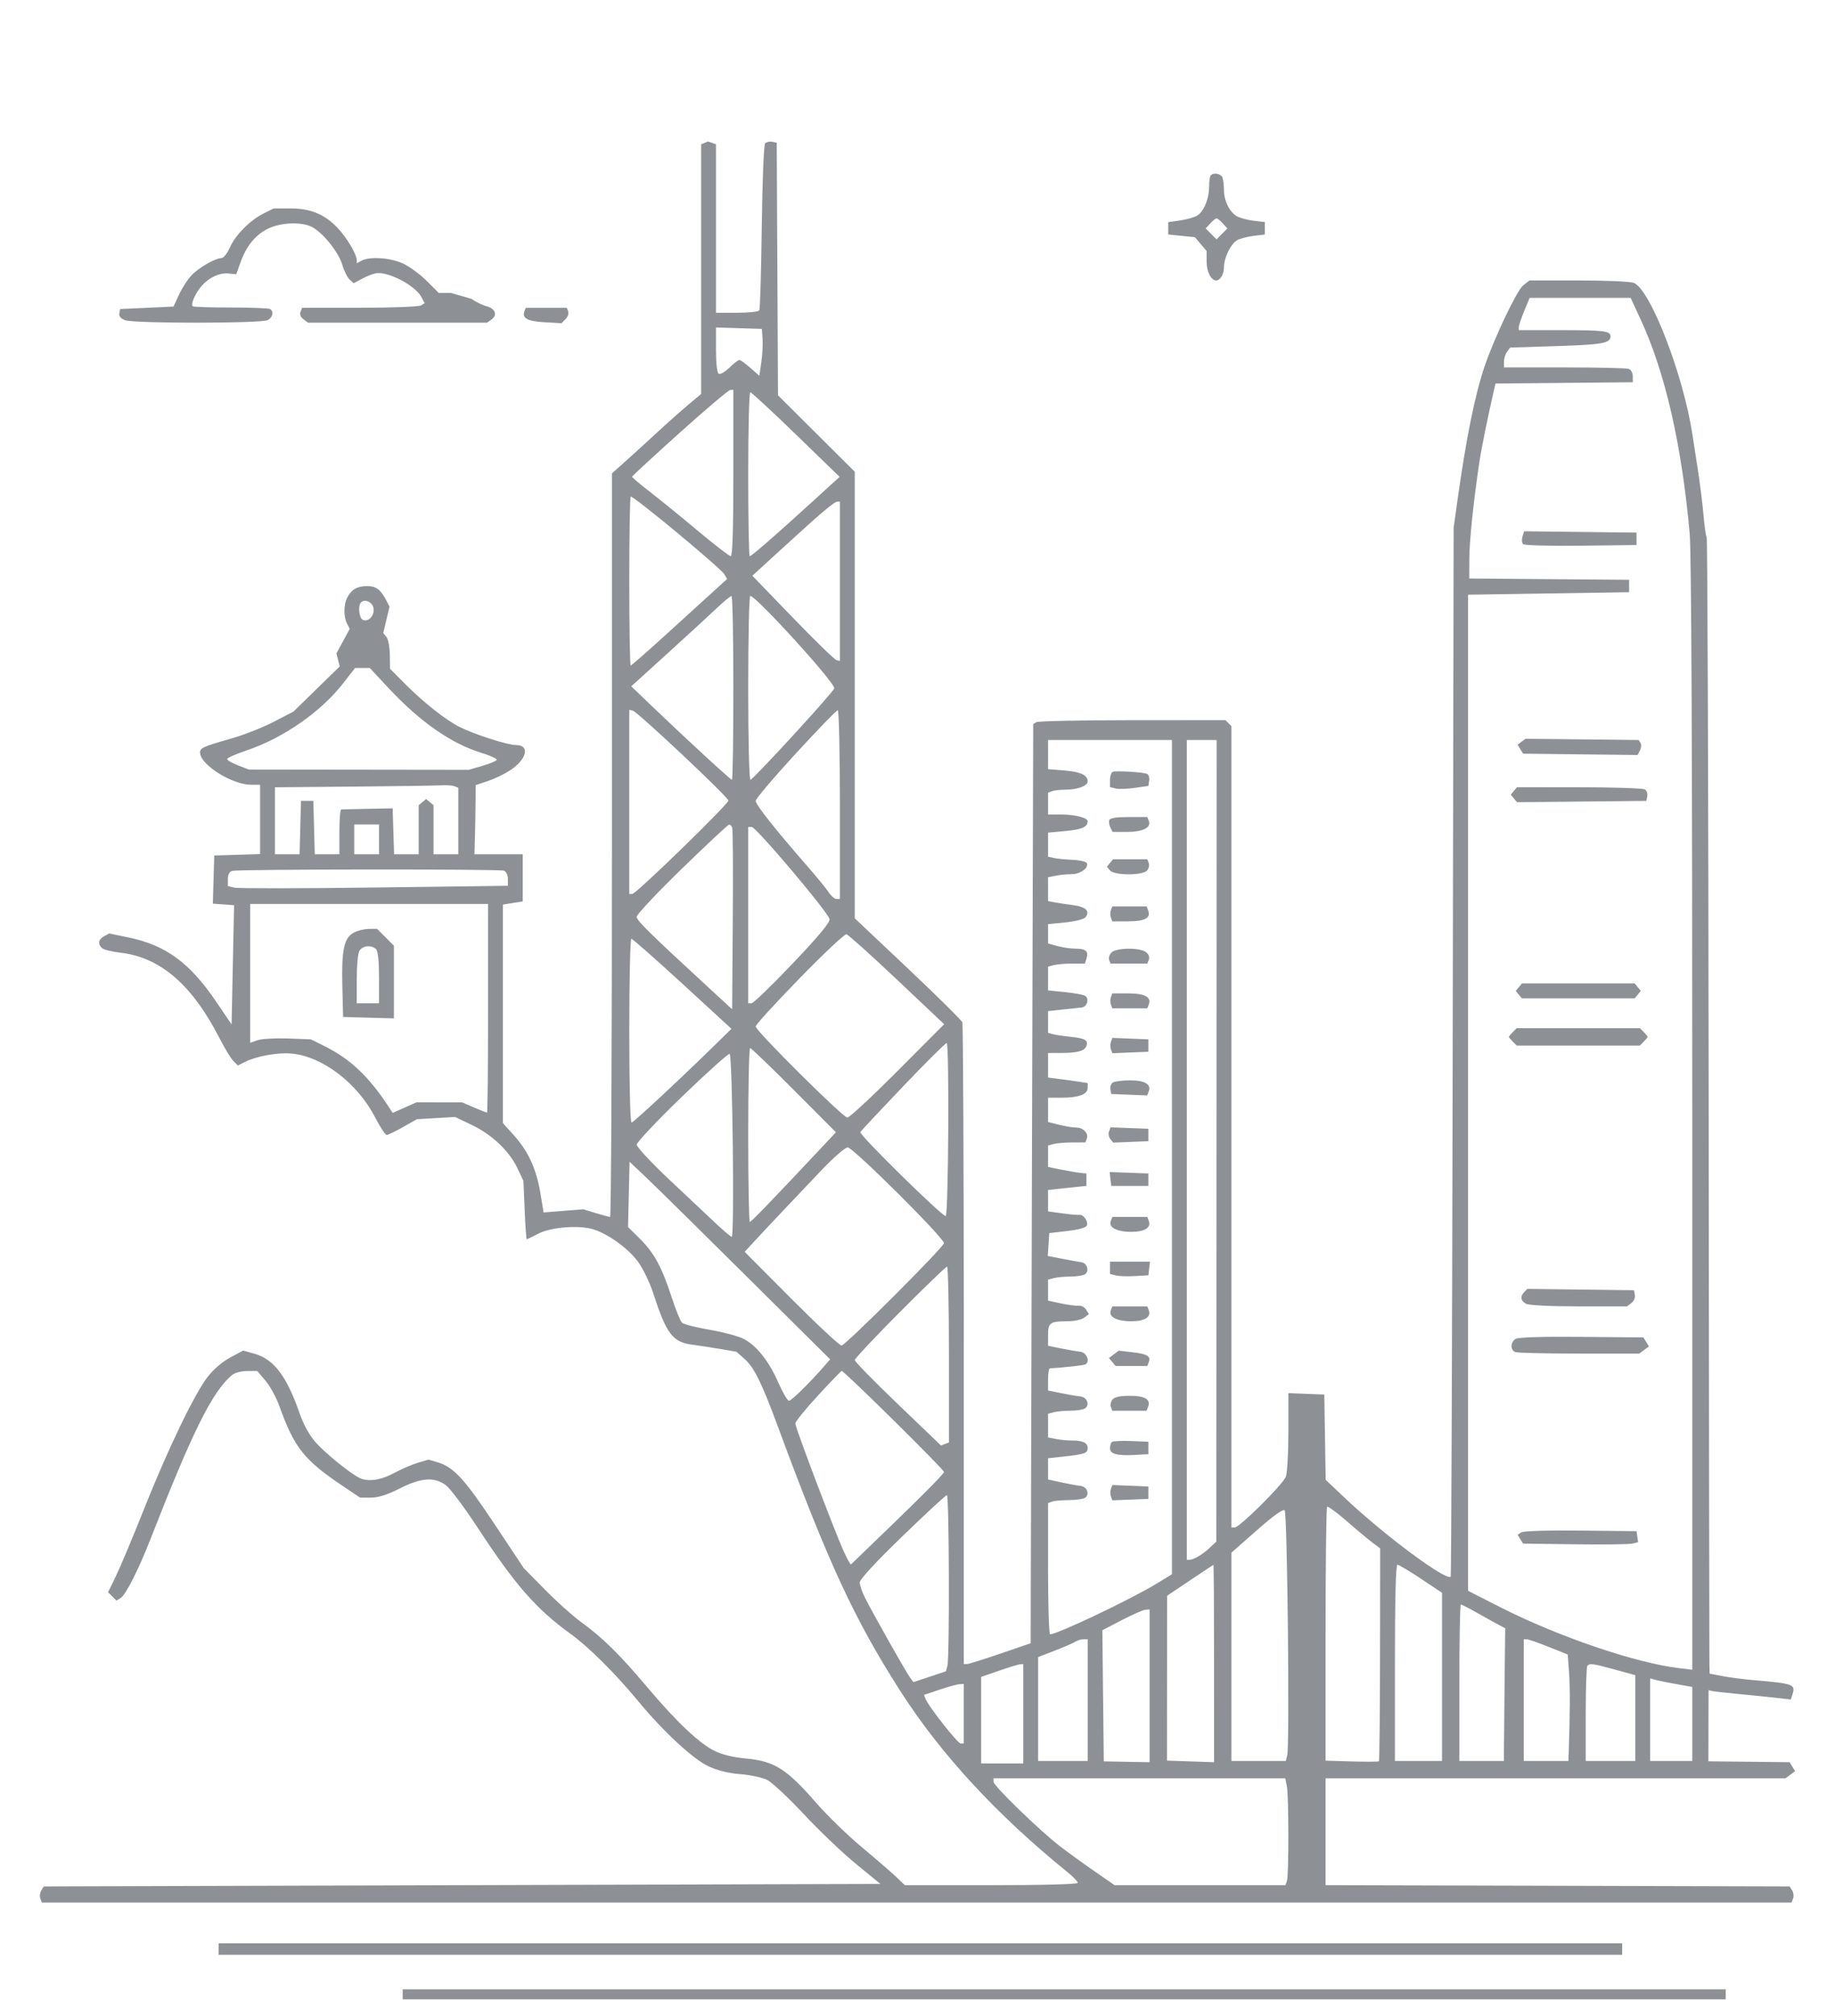 <svg width="92" height="101" viewBox="0 0 92 101" fill="none" xmlns="http://www.w3.org/2000/svg">
<g clip-path="url(#clip0_9477_36965)">
<path fill-rule="evenodd" clip-rule="evenodd" d="M35.308 7.166L35.153 7.229V13.484V19.74L34.501 20.286C34.142 20.587 33.454 21.197 32.973 21.644C32.491 22.09 31.779 22.74 31.389 23.087L30.68 23.719V42.349C30.68 52.595 30.639 60.977 30.587 60.977C30.536 60.976 30.215 60.889 29.873 60.785L29.252 60.594L28.253 60.673L27.254 60.752L27.092 59.776C26.891 58.57 26.489 57.694 25.768 56.891L25.214 56.274V50.8V45.327L25.711 45.247L26.208 45.168V43.987V42.806L24.997 42.806H23.786L23.811 41.966C23.824 41.504 23.838 40.724 23.842 40.233L23.848 39.341L24.45 39.14C24.781 39.03 25.279 38.792 25.558 38.611C26.425 38.048 26.591 37.329 25.854 37.329C25.436 37.329 23.771 36.794 23.04 36.425C22.346 36.074 21.251 35.211 20.333 34.292L19.555 33.511L19.544 32.809C19.539 32.422 19.462 32.019 19.374 31.913L19.214 31.719L19.372 31.059L19.53 30.399L19.375 30.099C19.083 29.534 18.853 29.363 18.394 29.367C17.902 29.372 17.628 29.532 17.408 29.946C17.226 30.289 17.222 30.92 17.4 31.253L17.536 31.508L17.202 32.123L16.868 32.738L16.95 33.066L17.032 33.393L15.874 34.523L14.717 35.653L13.723 36.169C13.177 36.453 12.198 36.836 11.549 37.02C10.101 37.431 9.986 37.489 10.038 37.781C10.148 38.39 11.681 39.32 12.574 39.321L13.04 39.321V41.058V42.796L11.891 42.832L10.742 42.868L10.706 44.075L10.671 45.281L11.203 45.319L11.736 45.357L11.673 48.344L11.611 51.332L10.848 50.205C9.517 48.24 8.311 47.357 6.431 46.97L5.475 46.773L5.22 46.91C4.928 47.066 4.89 47.318 5.129 47.516C5.218 47.591 5.624 47.69 6.029 47.736C8.028 47.961 9.63 49.34 10.999 52.01C11.261 52.52 11.576 53.039 11.7 53.163L11.926 53.39L12.266 53.218C12.842 52.925 13.896 52.731 14.593 52.789C16.138 52.917 17.904 54.253 18.796 55.968C19.054 56.465 19.319 56.871 19.384 56.871C19.45 56.871 19.818 56.693 20.202 56.476L20.901 56.081L21.859 56.025L22.818 55.969L23.667 56.375C24.672 56.856 25.543 57.686 25.95 58.551L26.243 59.173L26.305 60.636C26.339 61.44 26.385 62.098 26.408 62.098C26.43 62.098 26.688 61.973 26.981 61.82C27.624 61.483 29.056 61.373 29.77 61.605C30.529 61.852 31.506 62.565 31.99 63.225C32.236 63.561 32.578 64.27 32.751 64.803C33.423 66.867 33.723 67.255 34.75 67.386C35.074 67.427 35.695 67.522 36.13 67.597L36.922 67.733L37.317 68.081C37.808 68.512 38.184 69.273 39.007 71.5C41.527 78.313 42.843 81.152 45.15 84.751C47.163 87.894 49.995 90.958 53.527 93.814C53.806 94.04 54.036 94.278 54.036 94.343C54.036 94.414 52.335 94.46 49.7 94.46H45.364L44.942 94.055C44.71 93.833 43.935 93.163 43.219 92.567C42.504 91.97 41.48 90.977 40.943 90.361C39.434 88.625 38.825 88.241 37.376 88.112C36.792 88.06 36.206 87.918 35.839 87.74C35.063 87.364 33.908 86.27 32.418 84.502C31.061 82.893 30.218 82.064 29.128 81.272C28.718 80.974 27.905 80.246 27.321 79.653L26.26 78.575L24.8 76.378C23.292 74.108 22.75 73.518 21.953 73.277L21.488 73.136L20.96 73.292C20.669 73.377 20.128 73.61 19.757 73.809C19.054 74.187 18.421 74.268 17.986 74.035C17.462 73.754 16.27 72.779 15.809 72.254C15.521 71.926 15.215 71.374 15.036 70.857C14.378 68.957 13.738 68.107 12.756 67.831L12.191 67.673L11.532 68.028C11.131 68.245 10.688 68.628 10.399 69.006C9.729 69.886 8.383 72.684 7.216 75.626C6.667 77.007 6.038 78.507 5.818 78.96L5.418 79.782L5.629 79.993L5.839 80.204L6.053 80.069C6.314 79.904 6.96 78.62 7.579 77.034C9.639 71.76 10.633 69.757 11.611 68.917C11.758 68.791 12.073 68.702 12.378 68.699L12.896 68.695L13.31 69.182C13.537 69.45 13.851 70.024 14.007 70.458C14.755 72.542 15.244 73.157 17.194 74.465L18.055 75.043H18.594C18.968 75.043 19.409 74.903 20.031 74.588C21.105 74.044 21.758 73.993 22.34 74.408C22.555 74.561 23.268 75.509 23.926 76.514C25.828 79.421 26.867 80.609 28.614 81.876C29.538 82.546 30.824 83.825 32.004 85.249C33.279 86.788 34.749 88.146 35.535 88.512C35.966 88.713 36.532 88.852 37.106 88.897C37.599 88.936 38.201 89.063 38.444 89.178C38.687 89.293 39.513 90.06 40.28 90.882C41.047 91.704 42.229 92.832 42.907 93.388L44.139 94.398L23.168 94.46L2.197 94.522L2.071 94.723C2.001 94.834 1.979 95.016 2.022 95.128L2.1 95.331H45.961H89.822L89.9 95.128C89.942 95.016 89.921 94.834 89.851 94.723L89.725 94.522L78.091 94.49L66.459 94.459V91.783V89.108H77.988H89.518L89.759 88.928L90 88.749L89.862 88.524L89.724 88.299L87.688 88.276L85.652 88.254L85.656 86.472L85.661 84.689L85.843 84.733C85.943 84.757 86.528 84.823 87.143 84.88C87.758 84.938 88.604 85.024 89.024 85.071L89.787 85.157L89.874 84.88C90.026 84.401 89.897 84.354 87.95 84.19C87.438 84.147 86.725 84.055 86.366 83.987L85.714 83.862L85.703 83.405C85.697 83.153 85.68 70.371 85.666 55.002C85.652 39.632 85.608 27.002 85.567 26.934C85.527 26.867 85.455 26.363 85.408 25.816C85.361 25.268 85.24 24.288 85.139 23.638C85.039 22.987 84.909 22.147 84.852 21.771C84.394 18.766 82.736 14.487 81.907 14.171C81.737 14.106 80.492 14.053 79.139 14.053H76.679L76.367 14.299C76.052 14.548 74.922 16.914 74.435 18.348C73.948 19.78 73.516 21.911 73.072 25.069L72.88 26.438L72.832 52.695C72.806 67.137 72.761 78.976 72.733 79.004C72.509 79.229 69.421 76.938 67.476 75.105L66.464 74.151L66.43 72.014L66.396 69.877L65.496 69.841L64.595 69.804V71.731C64.595 72.791 64.538 73.808 64.468 73.992C64.32 74.382 62.15 76.537 61.905 76.537H61.738V56.46V36.383L61.589 36.234L61.44 36.084L56.775 36.086C54.209 36.087 52.041 36.132 51.956 36.186L51.802 36.284L51.741 57.126C51.707 68.589 51.679 78.951 51.678 80.153L51.675 82.337L50.151 82.86C49.313 83.147 48.558 83.382 48.474 83.382H48.321V67.398C48.321 58.607 48.288 51.329 48.248 51.224C48.208 51.12 46.978 49.905 45.515 48.524L42.855 46.014V34.826V23.638L40.931 21.723L39.006 19.808L38.974 13.479L38.942 7.149L38.711 7.104C38.584 7.08 38.427 7.113 38.362 7.179C38.294 7.247 38.222 9.032 38.192 11.367C38.163 13.606 38.107 15.49 38.068 15.555C38.028 15.619 37.524 15.672 36.947 15.672H35.898V11.453V7.234L35.702 7.159C35.593 7.117 35.496 7.088 35.484 7.093C35.473 7.099 35.394 7.131 35.308 7.166ZM60.703 8.784C60.657 8.83 60.62 9.084 60.62 9.349C60.62 9.975 60.339 10.635 59.994 10.82C59.843 10.901 59.461 11.004 59.145 11.049L58.57 11.132V11.441V11.751L59.237 11.818L59.904 11.885L60.2 12.229L60.495 12.574V13.118C60.495 13.615 60.721 14.053 60.976 14.053C61.177 14.053 61.365 13.734 61.365 13.394C61.365 12.911 61.708 12.212 62.033 12.032C62.178 11.952 62.548 11.856 62.856 11.819L63.415 11.751V11.44V11.129L62.856 11.061C62.548 11.023 62.172 10.924 62.019 10.839C61.651 10.636 61.365 10.062 61.365 9.527C61.365 9.289 61.331 9.007 61.29 8.898C61.214 8.7 60.856 8.631 60.703 8.784ZM13.224 10.692C12.539 11.032 11.805 11.77 11.524 12.404C11.395 12.695 11.206 12.933 11.104 12.933C10.808 12.933 10.025 13.375 9.635 13.761C9.438 13.956 9.147 14.396 8.988 14.738L8.698 15.361L7.361 15.423L6.024 15.485L5.982 15.702C5.955 15.844 6.055 15.963 6.268 16.045C6.713 16.214 13.104 16.21 13.421 16.041C13.679 15.902 13.74 15.611 13.537 15.485C13.469 15.443 12.591 15.408 11.588 15.408C10.584 15.408 9.719 15.381 9.667 15.349C9.54 15.27 9.793 14.687 10.113 14.322C10.481 13.903 11.007 13.66 11.455 13.704L11.844 13.742L12.059 13.145C12.358 12.316 12.814 11.76 13.449 11.452C14.087 11.143 15.123 11.105 15.641 11.373C16.188 11.657 16.972 12.631 17.156 13.255C17.247 13.565 17.415 13.903 17.528 14.006L17.734 14.193L18.212 13.936C18.474 13.795 18.807 13.68 18.951 13.68C19.634 13.68 20.837 14.343 21.121 14.875L21.29 15.19L21.109 15.304C21.01 15.367 19.627 15.42 18.036 15.421L15.144 15.423L15.066 15.627C15.018 15.753 15.077 15.898 15.218 16.001L15.448 16.169H19.935H24.422L24.652 16.001C24.954 15.779 24.824 15.454 24.39 15.345C24.203 15.298 23.858 15.128 23.621 14.968L22.594 14.676H21.996L21.4 14.081C21.073 13.753 20.539 13.361 20.216 13.209C19.582 12.912 18.541 12.839 18.125 13.062L17.885 13.191V13.029C17.885 12.741 17.375 11.887 16.919 11.412C16.266 10.731 15.567 10.444 14.563 10.444L13.723 10.444L13.224 10.692ZM60.678 11.195L60.449 11.448L60.721 11.721L60.992 11.993L61.264 11.721L61.536 11.448L61.307 11.195C61.181 11.056 61.04 10.942 60.992 10.942C60.945 10.942 60.804 11.056 60.678 11.195ZM76.42 15.581C76.271 15.941 76.148 16.305 76.148 16.39V16.543H78.25C80.421 16.543 80.745 16.583 80.745 16.852C80.745 17.196 80.35 17.268 78.074 17.341L75.714 17.416L75.558 17.626C75.473 17.741 75.403 17.965 75.403 18.122V18.41H78.436C80.105 18.41 81.558 18.444 81.666 18.485C81.775 18.527 81.863 18.694 81.863 18.857V19.153L78.421 19.186L74.978 19.219L74.892 19.592C74.574 20.974 74.272 22.47 74.162 23.209C73.866 25.206 73.669 27.122 73.666 28.023L73.664 28.986L77.67 29.019L81.677 29.052V29.363V29.674L77.639 29.736L73.602 29.799V54.755V79.71L75.217 80.531C78.121 82.007 81.995 83.326 84.192 83.588L84.844 83.665V55.93C84.844 37.921 84.8 27.691 84.716 26.757C84.321 22.308 83.491 18.681 82.258 16.014L81.755 14.925H79.223H76.691L76.42 15.581ZM26.295 15.59C26.16 15.943 26.439 16.098 27.297 16.147L28.153 16.195L28.355 15.992C28.467 15.88 28.526 15.707 28.488 15.606L28.418 15.423H27.388H26.359L26.295 15.59ZM35.898 17.527C35.898 18.197 35.952 18.678 36.033 18.728C36.107 18.774 36.348 18.637 36.567 18.424C36.786 18.211 37.012 18.037 37.068 18.037C37.124 18.037 37.373 18.215 37.62 18.433L38.071 18.829L38.169 18.153C38.223 17.781 38.252 17.252 38.232 16.979L38.196 16.481L37.047 16.445L35.898 16.409V17.527ZM34.076 21.686C32.767 22.862 31.693 23.852 31.69 23.887C31.686 23.921 32.083 24.257 32.571 24.633C33.059 25.01 34.144 25.892 34.983 26.594C35.822 27.295 36.567 27.869 36.638 27.869C36.725 27.869 36.768 26.508 36.768 23.7V19.53L36.612 19.539C36.527 19.543 35.386 20.51 34.076 21.686ZM37.513 23.762C37.513 26.021 37.547 27.869 37.59 27.869C37.679 27.869 38.896 26.811 40.766 25.105L42.094 23.894L39.907 21.774C38.704 20.608 37.674 19.655 37.617 19.655C37.56 19.655 37.513 21.503 37.513 23.762ZM31.55 29.114C31.55 31.442 31.582 33.346 31.621 33.346C31.66 33.346 32.506 32.604 33.501 31.697C34.496 30.79 35.569 29.814 35.884 29.529L36.457 29.011L36.322 28.782C36.134 28.466 31.816 24.882 31.622 24.882C31.582 24.882 31.55 26.787 31.55 29.114ZM40.743 26.097C40.162 26.619 39.245 27.453 38.704 27.948L37.721 28.849L39.743 30.942C40.855 32.093 41.843 33.053 41.937 33.075L42.11 33.115V29.123V25.131L41.954 25.139C41.869 25.143 41.324 25.574 40.743 26.097ZM76.332 26.884C76.286 27.029 76.299 27.199 76.362 27.262C76.427 27.327 77.685 27.362 79.263 27.343L82.049 27.309V26.998V26.687L79.232 26.654L76.415 26.62L76.332 26.884ZM35.958 30.455C35.615 30.779 34.506 31.796 33.492 32.717L31.649 34.39L32.565 35.268C34.286 36.92 36.623 39.072 36.695 39.072C36.735 39.072 36.768 36.999 36.768 34.466C36.768 31.933 36.726 29.862 36.675 29.864C36.623 29.865 36.301 30.131 35.958 30.455ZM37.513 34.466C37.513 37.128 37.561 39.072 37.625 39.072C37.753 39.072 41.733 34.738 41.827 34.496C41.918 34.264 37.916 29.861 37.614 29.861C37.559 29.861 37.513 31.933 37.513 34.466ZM18.097 30.188C17.933 30.352 18.006 30.988 18.197 31.061C18.48 31.17 18.772 30.858 18.73 30.494C18.693 30.178 18.298 29.986 18.097 30.188ZM17.228 34.209C16.105 35.658 14.228 36.97 12.383 37.595C11.851 37.775 11.403 37.969 11.389 38.027C11.375 38.084 11.614 38.228 11.922 38.346L12.481 38.56L17.99 38.567L23.499 38.574L24.168 38.379C24.536 38.272 24.866 38.137 24.901 38.08C24.937 38.023 24.588 37.861 24.127 37.72C22.633 37.264 21.062 36.171 19.506 34.505L18.54 33.471H18.17H17.801L17.228 34.209ZM31.55 40.183V44.797L31.705 44.792C31.9 44.785 36.519 40.296 36.519 40.114C36.519 39.945 31.963 35.663 31.726 35.609L31.55 35.568V40.183ZM39.89 37.766C38.788 38.964 37.886 40.028 37.886 40.129C37.886 40.319 38.896 41.596 40.441 43.359C40.924 43.911 41.419 44.516 41.542 44.704C41.665 44.892 41.843 45.046 41.938 45.046H42.11V40.316C42.11 37.715 42.061 35.587 42.002 35.587C41.943 35.587 40.993 36.567 39.89 37.766ZM76.285 37.166L76.086 37.315L76.224 37.54L76.362 37.765L79.231 37.798L82.1 37.832L82.221 37.605C82.288 37.48 82.301 37.311 82.251 37.228L82.158 37.079L79.321 37.048L76.483 37.018L76.285 37.166ZM52.545 37.81V38.54L53.354 38.605C54.175 38.671 54.532 38.837 54.532 39.152C54.532 39.379 54.022 39.569 53.417 39.569C53.153 39.569 52.849 39.603 52.741 39.645L52.545 39.721V40.267V40.814H53.22C53.904 40.814 54.534 40.977 54.531 41.153C54.525 41.439 54.247 41.563 53.44 41.638L52.545 41.721V42.323V42.925L52.824 42.989C52.978 43.024 53.407 43.067 53.777 43.085C54.148 43.102 54.472 43.18 54.497 43.258C54.578 43.503 54.158 43.801 53.732 43.801C53.506 43.801 53.147 43.836 52.933 43.879L52.545 43.957V44.554V45.151L52.886 45.215C53.074 45.25 53.497 45.315 53.825 45.358C54.447 45.44 54.668 45.666 54.42 45.965C54.342 46.059 53.895 46.173 53.412 46.22L52.545 46.306V46.79V47.275L53.011 47.404C53.267 47.476 53.683 47.534 53.935 47.535C54.446 47.536 54.587 47.667 54.47 48.035L54.392 48.282L53.748 48.284C53.394 48.285 52.978 48.319 52.824 48.361L52.545 48.436V49.031V49.626L53.393 49.712C53.859 49.758 54.312 49.841 54.399 49.895C54.633 50.039 54.506 50.457 54.221 50.485C54.085 50.498 53.652 50.544 53.259 50.587L52.545 50.665V51.208V51.751L52.762 51.814C52.882 51.849 53.285 51.91 53.658 51.949C54.407 52.027 54.578 52.126 54.466 52.419C54.371 52.665 54.024 52.759 53.197 52.761L52.545 52.763V53.378V53.992L53.135 54.068C53.46 54.109 53.907 54.171 54.129 54.206L54.532 54.268V54.514C54.532 54.835 54.08 55.004 53.22 55.004H52.545V55.611V56.219L53.097 56.358C53.4 56.435 53.785 56.497 53.951 56.497C54.309 56.497 54.59 56.79 54.488 57.056L54.416 57.244L53.76 57.246C53.399 57.247 52.978 57.281 52.824 57.322L52.545 57.398V57.934V58.471L53.197 58.604C53.556 58.677 53.989 58.751 54.16 58.769L54.47 58.8V59.111V59.422L54.222 59.447C54.085 59.46 53.652 59.506 53.259 59.549L52.545 59.627V60.164V60.7L53.259 60.798C53.652 60.852 54.036 60.886 54.112 60.873C54.314 60.84 54.571 61.195 54.493 61.399C54.45 61.513 54.107 61.612 53.517 61.681L52.607 61.787L52.57 62.36L52.533 62.933L53.253 63.073C53.649 63.151 54.085 63.229 54.221 63.249C54.513 63.29 54.629 63.703 54.389 63.855C54.297 63.914 53.97 63.963 53.663 63.965C53.355 63.967 52.978 64.002 52.824 64.044L52.545 64.119V64.645V65.17L53.197 65.311C53.556 65.389 53.953 65.44 54.081 65.424C54.208 65.409 54.375 65.498 54.453 65.622L54.595 65.847L54.353 66.026C54.221 66.125 53.848 66.206 53.525 66.206C52.645 66.206 52.545 66.276 52.545 66.895V67.433L53.197 67.566C53.556 67.639 53.989 67.713 54.16 67.73C54.501 67.765 54.681 68.279 54.386 68.377C54.257 68.42 53.191 68.535 52.638 68.566C52.587 68.568 52.545 68.819 52.545 69.122V69.673L53.197 69.806C53.556 69.879 53.988 69.954 54.159 69.971C54.506 70.006 54.658 70.406 54.389 70.576C54.297 70.635 53.97 70.684 53.663 70.686C53.355 70.688 52.978 70.724 52.824 70.765L52.545 70.84V71.432V72.025L52.933 72.102C53.147 72.145 53.505 72.18 53.73 72.18C54.299 72.18 54.532 72.292 54.532 72.564C54.532 72.819 54.382 72.869 53.259 72.992L52.545 73.069V73.601V74.132L53.197 74.276C53.556 74.355 53.988 74.434 54.159 74.451C54.506 74.487 54.658 74.886 54.389 75.057C54.297 75.116 53.933 75.164 53.58 75.166C53.227 75.167 52.849 75.201 52.741 75.243L52.545 75.319V78.604C52.545 80.41 52.591 81.889 52.648 81.889C53.016 81.889 56.683 80.146 57.998 79.345L58.756 78.883V57.982V37.08H55.651H52.545V37.81ZM59.502 57.617V78.155H59.634C59.848 78.155 60.284 77.899 60.645 77.561L60.982 77.247L60.99 57.164L60.997 37.08H60.249H59.502V57.617ZM55.799 38.669C55.718 38.697 55.651 38.881 55.651 39.08V39.44L55.93 39.509C56.084 39.547 56.517 39.534 56.893 39.479L57.576 39.38L57.616 39.101C57.638 38.947 57.582 38.798 57.492 38.769C57.24 38.688 55.967 38.613 55.799 38.669ZM17.73 39.414L13.785 39.449V41.127V42.806H14.402H15.019L15.055 41.468L15.09 40.13H15.4H15.711L15.746 41.468L15.781 42.806H16.398H17.015V41.685C17.015 41.069 17.057 40.562 17.108 40.558C17.16 40.554 17.761 40.54 18.444 40.527L19.686 40.503L19.722 41.654L19.758 42.806H20.374H20.991V41.576V40.347L21.177 40.192L21.363 40.037L21.55 40.192L21.736 40.347V41.576V42.806H22.357H22.978V41.139V39.472L22.782 39.396C22.674 39.355 22.38 39.334 22.13 39.35C21.879 39.366 19.899 39.395 17.73 39.414ZM75.9 39.632L75.745 39.819L75.902 40.007L76.058 40.196L79.3 40.163L82.543 40.13L82.588 39.896C82.613 39.767 82.557 39.614 82.465 39.555C82.373 39.497 80.893 39.448 79.176 39.447L76.055 39.445L75.9 39.632ZM55.616 41.094C55.585 41.18 55.61 41.348 55.672 41.468L55.783 41.685H56.501C57.291 41.685 57.726 41.471 57.6 41.143L57.522 40.939H56.597C55.969 40.939 55.654 40.989 55.616 41.094ZM17.761 42.059V42.806H18.382H19.003V42.059V41.312H18.382H17.761V42.059ZM34.188 43.527C32.94 44.739 31.92 45.824 31.921 45.939C31.923 46.129 32.556 46.751 35.65 49.599L36.706 50.571L36.738 46.098C36.756 43.638 36.744 41.554 36.711 41.468C36.678 41.382 36.608 41.315 36.554 41.318C36.501 41.321 35.436 42.315 34.188 43.527ZM37.513 45.855V50.274H37.678C37.768 50.274 38.695 49.378 39.736 48.284C41.057 46.896 41.618 46.221 41.59 46.055C41.536 45.73 37.91 41.437 37.689 41.437H37.513V45.855ZM55.651 43.241L55.496 43.428L55.651 43.615C55.865 43.873 57.299 43.875 57.513 43.616C57.597 43.514 57.634 43.346 57.594 43.243L57.522 43.055H56.664H55.805L55.651 43.241ZM11.642 43.638C11.5 43.675 11.425 43.817 11.425 44.046V44.397L11.749 44.478C11.928 44.523 15.086 44.52 18.768 44.472L25.463 44.384V44.044C25.463 43.848 25.379 43.672 25.266 43.628C25.042 43.542 11.974 43.551 11.642 43.638ZM12.543 48.774V52.252L12.915 52.122C13.12 52.051 13.805 52.012 14.437 52.035L15.587 52.079L16.27 52.418C17.567 53.063 18.5 53.948 19.5 55.479L19.686 55.765L20.285 55.499L20.884 55.233L22.028 55.236L23.172 55.238L23.769 55.494C24.097 55.635 24.389 55.75 24.417 55.75C24.446 55.75 24.469 53.398 24.469 50.523V45.295H18.506H12.543V48.774ZM55.696 45.606C55.656 45.709 55.656 45.877 55.696 45.98L55.767 46.166H56.563C57.402 46.166 57.709 45.999 57.565 45.622L57.487 45.419H56.627H55.767L55.696 45.606ZM17.734 46.733C17.248 46.998 17.119 47.599 17.163 49.403L17.202 50.958L18.475 50.994L19.748 51.029V49.208V47.386L19.326 46.963L18.904 46.54L18.487 46.545C18.259 46.547 17.92 46.632 17.734 46.733ZM40.08 49.03C38.873 50.268 37.886 51.349 37.886 51.432C37.886 51.652 42.264 55.999 42.485 55.999C42.587 55.999 43.721 54.947 45.003 53.66L47.336 51.321L44.97 49.086C43.669 47.857 42.53 46.834 42.439 46.815C42.348 46.794 41.286 47.791 40.08 49.03ZM31.55 51.643C31.55 54.333 31.597 56.248 31.663 56.248C31.762 56.248 34.278 53.904 36.067 52.144L36.671 51.55L34.214 49.294C32.863 48.053 31.711 47.038 31.654 47.038C31.597 47.038 31.55 49.11 31.55 51.643ZM18.014 47.652C17.943 47.784 17.885 48.428 17.885 49.083V50.274H18.444H19.003V48.992C19.003 48.161 18.951 47.657 18.854 47.56C18.626 47.332 18.157 47.383 18.014 47.652ZM55.727 47.726C55.622 47.831 55.569 47.998 55.607 48.099L55.677 48.282H56.599H57.522L57.6 48.078C57.648 47.952 57.589 47.807 57.448 47.704C57.129 47.47 55.968 47.485 55.727 47.726ZM76.148 49.465L75.994 49.651L76.148 49.838L76.303 50.025H79.13H81.957L82.111 49.838L82.266 49.651L82.111 49.465L81.957 49.278H79.13H76.303L76.148 49.465ZM55.696 49.963C55.656 50.065 55.656 50.233 55.696 50.336L55.767 50.523H56.644H57.522L57.594 50.334C57.737 49.961 57.397 49.776 56.563 49.776H55.767L55.696 49.963ZM75.847 51.714C75.739 51.822 75.651 51.93 75.651 51.954C75.651 51.978 75.739 52.087 75.847 52.194L76.042 52.39H79.13H82.218L82.413 52.194C82.52 52.087 82.608 51.978 82.608 51.954C82.608 51.93 82.52 51.822 82.413 51.714L82.218 51.519H79.13H76.042L75.847 51.714ZM55.698 52.198C55.657 52.303 55.657 52.476 55.698 52.582L55.771 52.774L56.674 52.737L57.576 52.701V52.39V52.079L56.674 52.042L55.771 52.005L55.698 52.198ZM45.259 54.455C44.108 55.66 43.151 56.682 43.134 56.728C43.079 56.874 47.315 61.032 47.416 60.931C47.553 60.794 47.598 52.265 47.462 52.265C47.401 52.265 46.41 53.251 45.259 54.455ZM37.513 56.871C37.513 59.267 37.55 61.227 37.594 61.227C37.665 61.227 38.738 60.115 41.233 57.456L41.91 56.735L39.806 54.625C38.649 53.464 37.66 52.514 37.608 52.514C37.556 52.514 37.513 54.475 37.513 56.871ZM34.19 54.953C32.943 56.156 31.923 57.238 31.923 57.356C31.923 57.475 32.663 58.268 33.568 59.119C34.473 59.971 35.526 60.961 35.909 61.32C36.291 61.68 36.641 61.974 36.687 61.974C36.827 61.974 36.721 52.851 36.581 52.806C36.513 52.784 35.437 53.75 34.19 54.953ZM55.794 54.242C55.702 54.301 55.646 54.454 55.671 54.583L55.715 54.817L56.617 54.853L57.518 54.89L57.592 54.696C57.731 54.332 57.399 54.132 56.66 54.134C56.276 54.135 55.886 54.184 55.794 54.242ZM55.602 56.695C55.558 56.809 55.588 56.981 55.668 57.078L55.814 57.254L56.695 57.218L57.576 57.182V56.871V56.559L56.629 56.523L55.681 56.487L55.602 56.695ZM41.237 58.582C40.002 59.875 38.367 61.606 37.766 62.259L37.335 62.726L39.691 65.091C40.987 66.391 42.114 67.44 42.194 67.422C42.441 67.365 47.327 62.48 47.327 62.29C47.327 62.026 42.767 57.493 42.503 57.493C42.379 57.493 41.809 57.983 41.237 58.582ZM31.526 59.849L31.488 61.485L32.067 62.056C32.789 62.768 33.179 63.48 33.665 64.973C33.875 65.617 34.114 66.205 34.196 66.281C34.278 66.356 34.9 66.513 35.577 66.631C36.254 66.748 37.017 66.95 37.272 67.081C37.925 67.414 38.546 68.193 39.017 69.267C39.239 69.774 39.483 70.189 39.558 70.189C39.682 70.189 40.624 69.261 41.34 68.435L41.619 68.112L37.485 64.01C35.212 61.753 32.949 59.526 32.458 59.06L31.564 58.213L31.526 59.849ZM55.673 59.075L55.713 59.422H56.644H57.576V59.111V58.8L56.605 58.763L55.633 58.727L55.673 59.075ZM55.689 61.183C55.567 61.499 55.994 61.725 56.715 61.725C57.395 61.725 57.727 61.514 57.594 61.166L57.522 60.978H56.644H55.767L55.689 61.183ZM55.651 63.527V63.836L55.937 63.908C56.094 63.948 56.527 63.963 56.9 63.941L57.576 63.903L57.615 63.561L57.655 63.218H56.653H55.651V63.527ZM45.121 65.74C43.875 66.99 42.855 68.075 42.855 68.15C42.855 68.225 43.828 69.219 45.017 70.359L47.179 72.43L47.377 72.354L47.576 72.278V67.873C47.576 65.45 47.533 63.467 47.481 63.467C47.429 63.467 46.367 64.49 45.121 65.74ZM76.424 64.735C76.204 64.955 76.238 65.183 76.513 65.33C76.655 65.406 77.739 65.459 79.16 65.459H81.567L81.791 65.295C81.914 65.205 81.993 65.023 81.968 64.891L81.922 64.65L79.249 64.616L76.576 64.583L76.424 64.735ZM55.689 65.664C55.567 65.98 55.994 66.206 56.715 66.206C57.395 66.206 57.727 65.995 57.594 65.647L57.522 65.459H56.644H55.767L55.689 65.664ZM75.993 67.086C75.722 67.245 75.71 67.647 75.972 67.748C76.08 67.79 77.523 67.824 79.178 67.824H82.188L82.429 67.644L82.671 67.465L82.533 67.24L82.395 67.015L79.303 66.986C77.355 66.968 76.13 67.005 75.993 67.086ZM55.842 67.862L55.598 68.046L55.764 68.246L55.929 68.446H56.726H57.522L57.596 68.251C57.71 67.956 57.516 67.841 56.767 67.756L56.085 67.679L55.842 67.862ZM41.009 69.928C40.384 70.606 39.874 71.236 39.874 71.328C39.874 71.527 41.815 76.652 42.288 77.703C42.469 78.106 42.639 78.414 42.666 78.388C46.021 75.166 47.327 73.868 47.326 73.754C47.324 73.625 42.328 68.695 42.199 68.695C42.169 68.695 41.633 69.25 41.009 69.928ZM55.776 70.125C55.692 70.227 55.655 70.395 55.695 70.498L55.767 70.687H56.627H57.487L57.565 70.484C57.705 70.12 57.401 69.94 56.644 69.94C56.163 69.94 55.879 70 55.776 70.125ZM55.738 72.258C55.69 72.306 55.651 72.448 55.651 72.572C55.651 72.855 56.02 72.953 56.9 72.903L57.576 72.865V72.554V72.242L56.701 72.206C56.22 72.186 55.787 72.21 55.738 72.258ZM55.698 74.602C55.657 74.707 55.657 74.88 55.698 74.986L55.771 75.178L56.674 75.142L57.576 75.105V74.794V74.483L56.674 74.446L55.771 74.41L55.698 74.602ZM45.237 76.984C43.911 78.267 43.103 79.141 43.103 79.291C43.103 79.425 43.222 79.769 43.367 80.058C43.751 80.823 45.42 83.778 45.623 84.053L45.796 84.287L46.611 84.016L47.425 83.744L47.499 83.47C47.613 83.043 47.589 74.918 47.473 74.918C47.417 74.918 46.41 75.848 45.237 76.984ZM66.536 75.504C66.494 75.547 66.459 78.426 66.459 81.901V88.221L67.774 88.26C68.497 88.281 69.11 88.278 69.135 88.252C69.161 88.226 69.185 85.815 69.189 82.894L69.196 77.583L68.819 77.303C68.612 77.15 68.031 76.665 67.528 76.225C67.025 75.786 66.579 75.462 66.536 75.504ZM63.011 76.68L61.738 77.801V83.019V88.237H63.102H64.466L64.537 87.952C64.664 87.445 64.542 75.811 64.409 75.68C64.327 75.6 63.85 75.941 63.011 76.68ZM76.273 76.782L76.086 76.903L76.224 77.124L76.362 77.346L78.957 77.381C80.385 77.4 81.682 77.384 81.84 77.345L82.128 77.275L82.088 76.999L82.049 76.723L79.254 76.693C77.61 76.675 76.382 76.712 76.273 76.782ZM59.66 79.19L58.514 79.959L58.511 84.089L58.508 88.219L59.688 88.259L60.869 88.299L60.868 83.351C60.868 80.63 60.854 78.407 60.837 78.412C60.82 78.416 60.29 78.766 59.66 79.19ZM69.937 83.32V88.237H71.117H72.297V84.023V79.81L71.243 79.107C70.662 78.72 70.131 78.404 70.062 78.404C69.98 78.404 69.937 80.094 69.937 83.32ZM73.167 84.316V88.237H74.285H75.403L75.4 87.957C75.399 87.803 75.412 86.306 75.431 84.631L75.465 81.585L75.216 81.457C75.079 81.386 74.595 81.119 74.14 80.862C73.685 80.605 73.28 80.395 73.24 80.395C73.2 80.395 73.167 82.159 73.167 84.316ZM56.236 81.184L55.268 81.688L55.304 84.972L55.34 88.257L56.489 88.278L57.638 88.299L57.638 84.471V80.644L57.421 80.662C57.301 80.672 56.768 80.907 56.236 81.184ZM53.911 82.263C53.809 82.329 53.348 82.529 52.886 82.707L52.048 83.031V85.634V88.237H53.29H54.532V85.187V82.138L54.315 82.139C54.196 82.141 54.014 82.196 53.911 82.263ZM76.397 85.187V88.237H77.515H78.633L78.648 87.832C78.715 85.969 78.722 84.549 78.666 83.796L78.6 82.903L77.643 82.52C77.117 82.31 76.621 82.138 76.542 82.138H76.397V85.187ZM50.091 83.714L49.191 84.025V86.193V88.361H50.247H51.303V85.872V83.382L51.147 83.392C51.062 83.397 50.587 83.542 50.091 83.714ZM79.585 83.465C79.54 83.511 79.503 84.603 79.503 85.892V88.237H80.745H81.987V86.087V83.938L80.962 83.657C79.865 83.357 79.714 83.336 79.585 83.465ZM82.733 86.168V88.237H83.788H84.844V86.382V84.528L84.068 84.39C83.641 84.314 83.166 84.218 83.012 84.176L82.733 84.1V86.168ZM47.106 84.664L46.326 84.926L46.4 85.119C46.541 85.492 48.012 87.36 48.166 87.363L48.321 87.365V85.872V84.378L48.104 84.389C47.984 84.396 47.535 84.519 47.106 84.664ZM49.812 89.281C49.812 89.485 52.137 91.738 53.15 92.516C53.535 92.812 54.306 93.37 54.865 93.757L55.881 94.46H60.163H64.444L64.52 94.263C64.619 94.004 64.617 89.997 64.517 89.497L64.44 89.108H57.126H49.812V89.281Z" fill="#8D9196"/>
<path fill-rule="evenodd" clip-rule="evenodd" d="M81.329 97.95L10.959 97.95L10.959 97.373L81.329 97.373L81.329 97.95Z" fill="#8D9196"/>
<path fill-rule="evenodd" clip-rule="evenodd" d="M86.521 100.257L20.189 100.257L20.189 99.68L86.521 99.68L86.521 100.257Z" fill="#8D9196"/>
</g>
<defs>
<clipPath id="clip0_9477_36965">
<rect width="92" height="100" fill="white" transform="translate(0 0.182)"/>
</clipPath>
</defs>
</svg>
